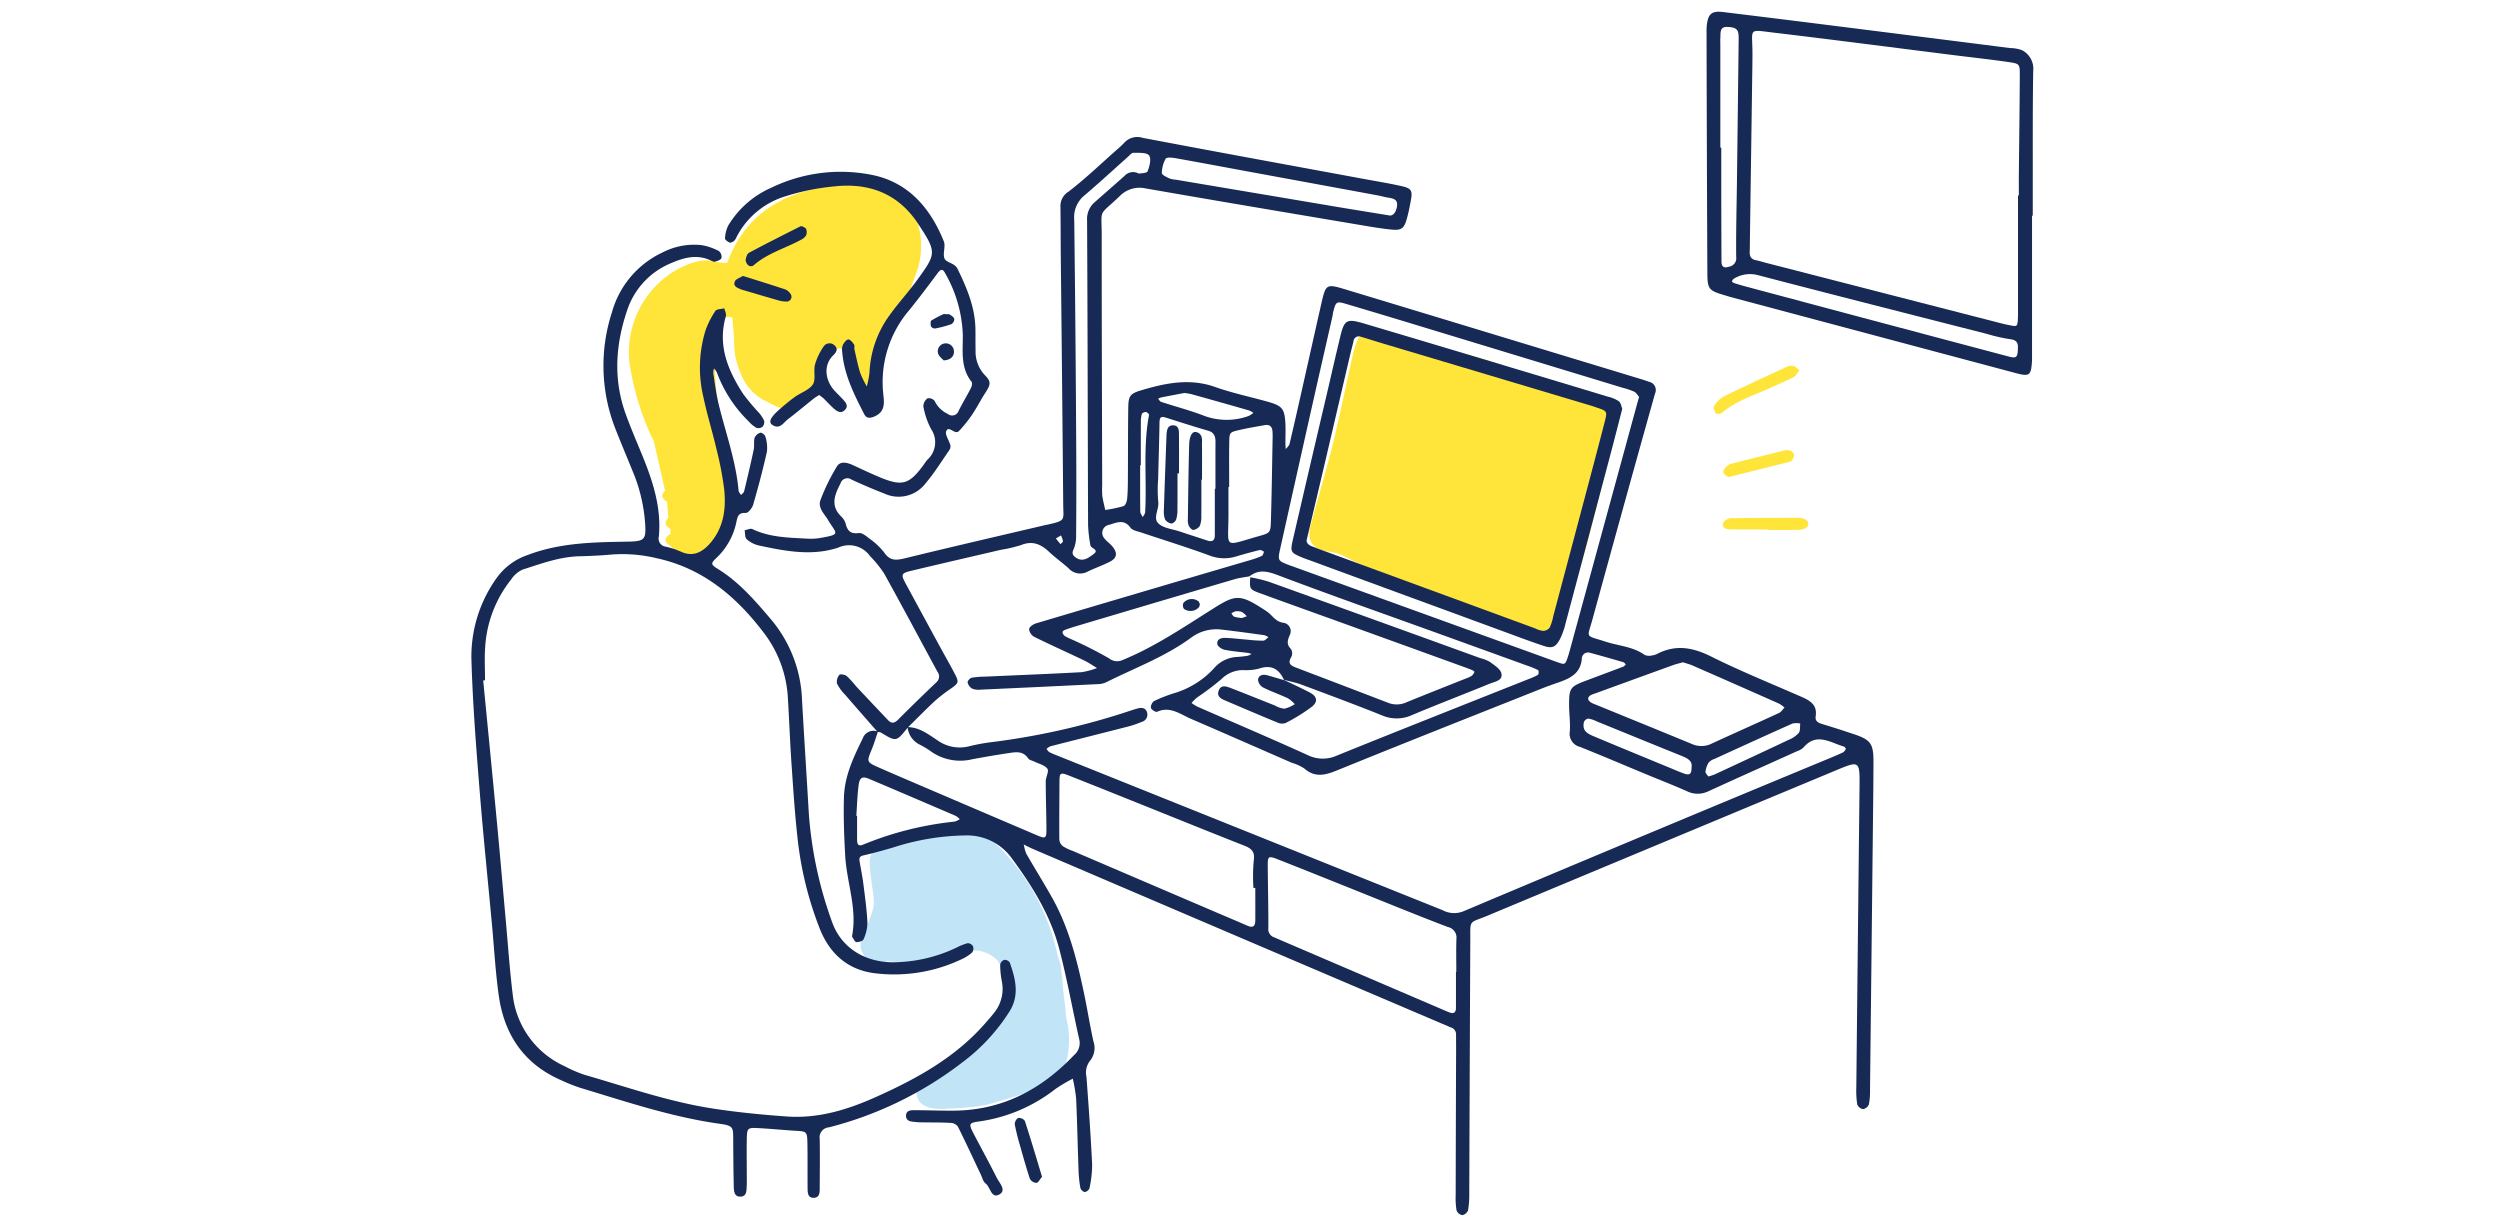 <svg xmlns="http://www.w3.org/2000/svg" xmlns:xlink="http://www.w3.org/1999/xlink" width="413" height="203" viewBox="0 0 413 203"><defs><clipPath id="a"><rect width="413" height="203" transform="translate(-0.048 0)" fill="#fff" stroke="#707070" stroke-width="1"/></clipPath><clipPath id="b"><rect width="258.007" height="198.81" fill="none"/></clipPath></defs><g transform="translate(0.048)" clip-path="url(#a)"><g transform="translate(77.828 1.936)"><g clip-path="url(#b)"><path d="M240.317,126.841a7.605,7.605,0,0,1,2.634.747,107.27,107.27,0,0,0,17.079,7.046,41.075,41.075,0,0,1,8.223,3.509,20.1,20.1,0,0,0,7.884,2.487,2.354,2.354,0,0,0,2.789-1.749A176.315,176.315,0,0,0,286.068,113c.505-2.844.914-5.7,1.356-8.486-.037-1.744-1.2-3.382-2.626-3.091-2.574.523-4.655-.715-6.615-1.695a87.919,87.919,0,0,0-15.227-5.541,3.922,3.922,0,0,0-2.171-.209c-1.211.426-2.166-.036-3.227-.391-3.087-1.036-6.178-2.07-9.3-2.977-1.629-.473-2.457-.005-3.13,1.541a14.967,14.967,0,0,0-.793,2.68c-1.067,4.734-2.018,9.5-3.183,14.207-1.12,4.531-2.472,9-3.684,13.513-.673,2.5.363,3.958,2.852,4.288" transform="translate(-98.832 -37.671)" fill="#ffe53a"/><path d="M86.041,81.161a24.418,24.418,0,0,1,.243-3.385c.311-2.1,1.015-5.243,3.117-6.35.822-2.714,1.666-5.42,2.667-8.067a12.756,12.756,0,0,0-.691-10.487c-1.264-2.613-3.662-3.915-6.713-4.326a21.262,21.262,0,0,0-5.445.208c-8.413.965-15.17,4.284-18.384,12.915a6.731,6.731,0,0,1-1.558-.131c-2.131-.673-4.1-.028-5.959.834a15.68,15.68,0,0,0-8.569,16.2,45.609,45.609,0,0,0,3.557,11.747q.187.327.373.656.944,4.156,1.891,8.312c-.775.772-.5,1.351.338,1.823q.1,1.334.2,2.667c-.747.782-.491,1.364.365,1.827q0,.417,0,.835c-1.075.644-1.089,1.306-.035,1.988q.916.839,1.836,1.678c.255.593.527,1.137,1.234.428,2.151.264,3.528-.756,4.508-2.589a20.978,20.978,0,0,0,1.936-13.072c-.536-3.969-1.391-7.9-1.858-11.873a32.27,32.27,0,0,1,.432-10.869c.232-1.036.648-1.709,2.156-1.484.1,1.177.212,2.347.3,3.518a18.258,18.258,0,0,0,.215,3.054c.758,3.026,1.836,5.692,5.02,7.286,2.685,1.344,2.461,1.621,4.855.189a24.736,24.736,0,0,0,4.262-3.1,4.775,4.775,0,0,1-.116-2.325A4.848,4.848,0,0,1,78.955,75.9a.875.875,0,0,1,1.169.307.9.9,0,0,1,0,.791c.761,1.5,1.289,2.662,1.96,3.709a2.452,2.452,0,0,0,3.952.453" transform="translate(-18.584 -20.177)" fill="#ffe53a"/><path d="M144.068,260.954l-.459-3.935-.054-1.121q-.166-1.342-.333-2.684-.243-.71-.485-1.421a35.61,35.61,0,0,0-11.369-19.469,9,9,0,0,0-3.722-1.725c-3.9-.967-7.444.766-11.081,1.728-.245.065-.412.383-.653.513a8.566,8.566,0,0,1-1.476.681c-2.271.707-2.865,1.439-2.7,3.816.125,1.763.476,3.509.647,5.27a4.639,4.639,0,0,1-.21,1.846,26.429,26.429,0,0,1-1.414,3.613c-1.072,2.134-.561,3.75,1.379,5.014.9.735,1.719.759,2.4-.306a24.61,24.61,0,0,0,4.425.132c2.932-.422,5.849-1.014,8.728-1.715a5.217,5.217,0,0,1,4.707,1.1c1.922,1.512,2.855,7.59,1.454,9.642a19.634,19.634,0,0,1-7.264,6.839c-1.584.8-3.129,1.671-4.7,2.5-2.084,1.106-2.708,2.032-2.417,3.617.268,1.458,1.487,2.228,3.69,2.3a14.291,14.291,0,0,0,1.68-.059,37.267,37.267,0,0,0,6.112-.605,96.34,96.34,0,0,0,10.072-3.252c1.837-.7,2.773-2.322,3.257-4.281a14.541,14.541,0,0,0-.127-6.922q-.045-.558-.09-1.117" transform="translate(-45.908 -95.937)" fill="#c1e4f7"/><path d="M158.353,322.936c-.376.435-.635.989-.924,1a1.328,1.328,0,0,1-1.074-.652c-.6-1.785-1.1-3.606-1.613-5.421a36.277,36.277,0,0,1-.889-3.565,1.256,1.256,0,0,1,.548-1.086,1.226,1.226,0,0,1,1.113.485c.991,3.044,1.9,6.117,2.839,9.234" transform="translate(-64.085 -130.462)" fill="#172a55"/><path d="M97.01,133.77c-1.8-2.055-3.6-4.1-5.385-6.169a7,7,0,0,1-1.321-1.828,1.773,1.773,0,0,1,.405-1.438c.134-.165.928-.02,1.228.223a16.887,16.887,0,0,1,1.525,1.677q2.623,2.8,5.266,5.578c.565.6,1.062.544,1.658-.053q3.112-3.12,6.308-6.155a1.267,1.267,0,0,0,.217-1.76c-2.937-5.416-5.828-10.858-8.817-16.246a19.28,19.28,0,0,0-2.32-2.865,4.252,4.252,0,0,0-5.221-1.426c-4.362,1.471-8.819.593-13.193-.344a4.48,4.48,0,0,1-1.976-1.036c-.305-.277-.237-.965-.337-1.468.431-.078.959-.355,1.279-.2,2.825,1.364,5.87,1.408,8.894,1.575a10.028,10.028,0,0,0,2.269-.092c3.6-.634,2.711-.673,1.36-2.947-.618-1.04-1.75-2.047-1.269-3.329A32.556,32.556,0,0,1,90.3,89.906c.552-.9,1.674-.652,2.6-.226,1.55.712,3.089,1.455,4.668,2.1,3.525,1.436,4.69,1.075,6.986-2.041.225-.306.421-.637.673-.917a3.885,3.885,0,0,0,.608-5.11,13.037,13.037,0,0,1-1.27-3.755,1.687,1.687,0,0,1,.708-1.3,1.269,1.269,0,0,1,1.156.418,4.472,4.472,0,0,0,2.165,2.152,1.138,1.138,0,0,0,1.83-.554c.642-1.257,1.373-2.469,2.016-3.727.148-.291.256-.82.1-1.014-1.841-2.308-1.44-5.02-1.446-7.653a21.918,21.918,0,0,0-2.921-10.287c-.363-.686-.693-.745-1.2-.064-1.523,2.054-3.063,4.1-4.663,6.092a18.288,18.288,0,0,0-4.349,14c.167,1.45.282,2.855-1.416,3.619-.718.323-1.352.383-1.716-.321-1.7-3.286-3.365-6.594-3.666-10.376a2.155,2.155,0,0,1,.117-1.114c.2-.374.574-.871.9-.893.3-.021.7.48.938.828.138.2.015.561.078.834.294,1.289.549,2.592.945,3.851a16.129,16.129,0,0,0,1.088,2.246,14.76,14.76,0,0,0,.448-2.3,17.262,17.262,0,0,1,3.362-9.52c1.431-2,3.12-3.821,4.56-5.818,3.121-4.326,3.228-4.5.085-9.262-3.257-4.935-8.041-6.768-13.762-6.147a38.279,38.279,0,0,0-8.045,1.616,13.456,13.456,0,0,0-8.137,6.7,2.15,2.15,0,0,1-.445.71c-.194.162-.555.329-.741.251-.307-.128-.769-.475-.748-.689a5.426,5.426,0,0,1,.531-2.113,15.664,15.664,0,0,1,7.171-6.277,26.281,26.281,0,0,1,16.107-2.182c6.267,1.079,10.046,5.383,12.339,11.06.351.869-.272,2.191.168,2.944.359.613,1.634.645,2.1,1.6,1.5,3.085,2.844,6.213,2.949,9.715.037,1.232-.007,2.467.033,3.7a5.665,5.665,0,0,0,1.519,4.138c1.109,1.111.973,1.577.061,2.982-.768,1.183-1.406,2.452-2.194,3.619a22.62,22.62,0,0,1-2.117,2.633c-.686.744-1.7-1.005-2.117.033-.238.588.478,1.539.692,2.345a1.123,1.123,0,0,1-.2.809c-1.293,1.862-2.49,3.81-3.957,5.526A5.579,5.579,0,0,1,98.2,94.424q-2.78-1.08-5.49-2.337a1.187,1.187,0,0,0-1.823.637c-.945,1.836-1.723,3.643.1,5.441a2.706,2.706,0,0,1,.751,1.195c.284,1.2.827,1.736,2.173,1.559.529-.069,1.212.485,1.717.891a11.51,11.51,0,0,1,2.478,2.323c.935,1.4,1.968,1.31,3.393.962,7.734-1.892,15.494-3.681,23.244-5.5.092-.022.187-.033.279-.053,3.148-.694,2.682-.721,2.659-3.306q-.178-20.345-.4-40.69c-.028-2.846-.02-5.692-.061-8.537a2.788,2.788,0,0,1,1.364-2.509c2.771-2.133,5.309-4.57,7.935-6.891a15.94,15.94,0,0,0,1.246-1.167,2.908,2.908,0,0,1,3.06-.807c12.105,2.3,24.229,4.512,36.346,6.751,2.144.4,4.3.743,6.423,1.225,1.638.371,1.817.741,1.508,2.4-.19,1.024-.389,2.052-.676,3.051-.436,1.518-.872,1.881-2.449,1.729-1.885-.181-3.756-.516-5.626-.831-11.684-1.973-23.37-3.93-35.041-5.971a4.581,4.581,0,0,0-4.35,1.325c-3.556,3.371-2.918,1.871-2.921,6.478-.008,13.754.047,27.509.078,41.263a12.779,12.779,0,0,0,.019,1.705c.109.791.319,1.568.486,2.35a23.642,23.642,0,0,0,3.014-.637c.306-.1.561-.751.6-1.173.112-1.13.119-2.272.127-3.41.026-3.889.006-7.779.061-11.667.027-1.924.283-2.333,2.1-2.874,4.021-1.2,8.038-2.053,12.246-.56,2.851,1.011,5.84,1.628,8.758,2.453,2.325.658,2.724,1.151,2.852,3.553.061,1.135,0,2.276.01,3.414,0,.283.034.566.053.849.212-.284.543-.539.62-.855.643-2.672,1.245-5.353,1.848-8.034,1.125-4.993,2.237-9.989,3.368-14.981.782-3.45.828-3.483,4.109-2.49q14.7,4.447,29.389,8.915,9.115,2.766,18.229,5.535c.816.249,1.638.485,2.436.782a1.384,1.384,0,0,1,1,1.953q-5.22,18.616-10.322,37.264c-.891,3.262-1.306,2.589,2.164,3.714,2.145.7,4.488.8,6.417,2.17a1.741,1.741,0,0,0,1.071.137,3.06,3.06,0,0,0,1.087-.315c3.052-1.56,5.854-1.036,8.861.464,4.83,2.408,9.85,4.44,14.8,6.605,1.46.638,2.767,1.313,2.465,3.275-.13.848.486,1.1,1.178,1.305,1.724.519,3.437,1.076,5.144,1.646,2.754.918,3.235,1.564,3.227,4.546-.012,4.268-.071,8.536-.117,12.8q-.221,20.63-.453,41.259a12.4,12.4,0,0,1-.181,2.537,1.308,1.308,0,0,1-.972.8,1.272,1.272,0,0,1-.96-.786,15.212,15.212,0,0,1-.152-2.827q.256-24.756.53-49.511c.048-4.483.041-4.484-3.988-2.806q-28.745,11.976-57.482,23.974c-3.16,1.324-2.812.487-2.83,4.3q-.1,20.773-.17,41.547a15.221,15.221,0,0,1-.2,2.823,1.286,1.286,0,0,1-.95.8,1.272,1.272,0,0,1-.95-.787,12.634,12.634,0,0,1-.146-2.543q.026-12.094.073-24.188c0-.758-.012-1.518-.01-2.276a1.184,1.184,0,0,0-.883-1.228q-34.534-14.714-69.043-29.488c-.521-.223-1.022-.491-1.533-.739l-.144.1.2-.086a6.1,6.1,0,0,0,.407,1.52c1.411,2.467,2.928,4.875,4.313,7.356,2.759,4.945,4.105,10.374,5.255,15.856.544,2.6.949,5.222,1.528,7.809a3.344,3.344,0,0,1-.578,3.2,3.161,3.161,0,0,0-.578,2.649c.362,4.819.7,9.64.939,14.467a18.629,18.629,0,0,1-.441,3.932,1.032,1.032,0,0,1-.784.628,1.021,1.021,0,0,1-.718-.673,19.454,19.454,0,0,1-.3-2.822c-.145-3.972-.225-7.946-.4-11.916a27.049,27.049,0,0,0-.553-3.319,26.777,26.777,0,0,0-2.854,1.693,26.456,26.456,0,0,1-12.669,5.383c-1.642.226-1.7.393-.875,1.98,1.272,2.433,2.6,4.839,3.824,7.295.429.859,1.631,2.038.506,2.732-1.411.87-1.527-1.172-2.343-1.774-.407-.3-.548-.97-.791-1.481-1.253-2.641-2.477-5.3-3.781-7.912a1.531,1.531,0,0,0-1.125-.607c-1.513-.089-3.032-.067-4.549-.091-.379-.006-.76,0-1.137-.043-.743-.078-1.742-.04-1.756-1.019-.015-1.042.984-.951,1.728-.947,2.086.011,4.172.092,6.257.072,7.969-.076,14.387-3.517,19.771-9.177a2.578,2.578,0,0,0,.873-2.532c-1.124-4.989-2.019-10.036-3.309-14.98-1.456-5.576-4.483-10.444-7.869-15.025a9.06,9.06,0,0,0-7.341-3.754,40.543,40.543,0,0,0-12.289,2.011c-1.623.475-3.256.922-4.9,1.3-.665.153-.67.519-.586,1.013.2,1.214.455,2.422.61,3.643.272,2.157.576,4.316.682,6.484a6.852,6.852,0,0,1-.652,2.722c-.111.279-.774.472-1.172.454-.233-.011-.451-.511-.66-.8a.4.4,0,0,1-.047-.274c.855-4.525-.907-8.819-1.15-13.243-.176-3.211-.3-6.435-.2-9.647.1-3.483,1.577-6.591,3.095-9.67a1.889,1.889,0,0,1,2.516-1.134c-.338.979-.631,1.977-1.023,2.934-.855,2.083-.882,2.088,1.291,3.044s4.344,1.882,6.519,2.814q9.792,4.194,19.591,8.371c1.3.552,1.462.436,1.457-.98-.009-2.652-.113-5.3-.113-7.956,0-.719.572-1.684.274-2.1-.434-.6-1.418-.813-2.169-1.187-.339-.169-.819-.24-1-.512-.869-1.31-2.118-1.051-3.325-.871-1.966.292-3.925.633-5.881.993a8.381,8.381,0,0,1-6.781-1.228,14.18,14.18,0,0,0-1.94-1.181,3.6,3.6,0,0,1-2-2.886c1.924.008,3.368,1.152,4.862,2.123a6.315,6.315,0,0,0,5.39,1.018,31.059,31.059,0,0,1,3.916-.7,119.666,119.666,0,0,0,22.152-5c.538-.184,1.08-.356,1.627-.512.7-.2,1.375-.168,1.621.651a1.248,1.248,0,0,1-.9,1.555,15.561,15.561,0,0,1-2.145.741c-4.31,1.107-8.628,2.184-12.939,3.29a2.328,2.328,0,0,0-.638.436c.17.188.306.449.518.553.594.291,1.218.522,1.834.77q9.9,3.972,19.793,7.941,21.64,8.682,43.279,17.366a4.054,4.054,0,0,0,3.473.179q30-12.65,60.079-25.112c.875-.365,1.754-.721,2.609-1.127a1.144,1.144,0,0,0,.454-.59c.03-.072-.187-.338-.331-.38-2.243-.656-4.52-2.388-6.686.194a2.721,2.721,0,0,1-.983.558c-4.92,2.223-9.851,4.42-14.758,6.67a4.023,4.023,0,0,1-3.542-.07c-2.254-.994-4.553-1.888-6.829-2.832-3.589-1.488-7.162-3.019-10.772-4.457a2.237,2.237,0,0,1-1.686-2.553c.107-1.408-.109-2.838-.116-4.259-.015-2.913.157-3.14,2.837-4.149,2.039-.768,4.082-1.525,6.117-2.3.162-.062.277-.243.414-.369-.135-.125-.251-.32-.41-.366-1.816-.529-3.635-1.05-5.462-1.543a1.041,1.041,0,0,0-1.4,1.006c-.218,2.456-2.008,3.242-3.951,3.917-.894.311-1.788.626-2.668.976-11.272,4.486-22.558,8.935-33.793,13.51-1.98.806-3.658,1.246-5.435-.311a7.785,7.785,0,0,0-2.061-.936c-5.559-2.427-11.112-4.868-16.683-7.27-1.763-.76-3.413-2.128-5.58-1.151-.218.1-.94-.361-1.014-.663a1.3,1.3,0,0,1,.544-1.123,24.591,24.591,0,0,1,3.165-1.249,14.589,14.589,0,0,0,6.7-4.137,5.309,5.309,0,0,1,3.913-1.892c.567-.053,1.134-.1,1.694-.2a2.4,2.4,0,0,0,.6-.289,3.031,3.031,0,0,0-.532-.168c-1.315-.173-2.646-.265-3.941-.533-.454-.094-1.125-.569-1.17-.936-.106-.859.683-1.046,1.363-1.019,1.23.049,2.455.2,3.683.3a23.465,23.465,0,0,0,2.546.157c.288-.008.567-.368.85-.566a2.365,2.365,0,0,0-.674-.34c-2.347-.325-4.694-.649-7.048-.922a6.957,6.957,0,0,0-5.087,1.362c-4.318,3.161-9.339,5-14.073,7.375a3.529,3.529,0,0,1-1.379.274q-9.655.474-19.311.909a2.854,2.854,0,0,1-1.39-.177,1.632,1.632,0,0,1-.729-1.025c-.043-.215.384-.708.663-.767a14.2,14.2,0,0,1,2.256-.184c5.3-.239,10.605-.445,15.9-.733a12.513,12.513,0,0,0,2.556-.686c-.72-.428-1.413-.913-2.165-1.272-2.736-1.309-5.507-2.545-8.224-3.89a1.667,1.667,0,0,1-.828-1.277c.036-.358.69-.807,1.152-.945q17.712-5.264,35.442-10.467a12.61,12.61,0,0,0,1.858-.677c.189-.09.249-.453.368-.69-.238-.1-.507-.33-.709-.281-1.288.313-2.567.666-3.837,1.045a6.673,6.673,0,0,1-4.425-.117c-3.733-1.376-7.541-2.546-11.314-3.816-.622-.209-1.449-.336-1.779-.792-1.085-1.5-2.34-.824-3.567-.468a1.338,1.338,0,0,0-.795,2.176c.383.53.976.9,1.392,1.414.874,1.074.726,1.914-.485,2.518-1.186.59-2.443,1.036-3.637,1.611a2.55,2.55,0,0,1-3.112-.519c-1.052-.956-2.225-1.779-3.259-2.752-1.349-1.27-2.743-1.875-4.612-1.117a22.122,22.122,0,0,1-3.316.78c-4.892,1.139-9.786,2.266-14.671,3.433-1.87.446-1.919.606-1.049,2.212q2.843,5.252,5.7,10.5c.815,1.5,1.673,2.976,2.451,4.494.632,1.231.522,1.413-.674,2.263a26.594,26.594,0,0,0-2.69,2.08c-1.527,1.413-2.98,2.907-4.464,4.367-1.909,2.394-1.908,2.391-4.451.848a1.658,1.658,0,0,0-.54-.11m67.062-8.62.078.062c-.841-1.886-2.147-2.6-4.209-1.876a8.585,8.585,0,0,1-2.538.225,5,5,0,0,0-3.553,1.446,44.574,44.574,0,0,1-4.068,3.077,9.638,9.638,0,0,0-.918.9,6.935,6.935,0,0,0,.947.606c6.074,2.662,12.177,5.258,18.215,8a5.643,5.643,0,0,0,4.859.087c10.448-4.232,20.937-8.366,31.411-12.535a14.113,14.113,0,0,0,1.813-.8.9.9,0,0,0,.029-.774,14.623,14.623,0,0,0-1.836-.75q-7.615-2.759-15.233-5.511c-8.553-3.088-17.134-6.1-25.64-9.316-1.8-.682-3.329-1.207-4.976.073-.831.159-1.682.248-2.489.486q-13.081,3.855-26.149,7.753c-.635.189-1.266.394-1.887.625-.159.059-.4.266-.38.366a1.028,1.028,0,0,0,.351.613,6.769,6.769,0,0,0,1.009.512,68.31,68.31,0,0,1,6.324,3.194,2.114,2.114,0,0,0,2.263.273c5.374-2.2,10.148-5.47,15.019-8.529,3.365-2.113,4.242-2.389,7.684-.2.4.254.808.5,1.192.774.883.634,1.383,1.691,2.735,1.823a1.4,1.4,0,0,1,.961,2.03c-.351.841-.581,1.513.193,2.277a1.387,1.387,0,0,1,.083,1.315c-.722,1.157-.013,1.477.867,1.812q7.568,2.876,15.127,5.778a3.853,3.853,0,0,0,3.018-.088c3.242-1.329,6.5-2.606,9.758-3.907a5.262,5.262,0,0,0,1.03-.473,1.567,1.567,0,0,0,.443-.648c.016-.033-.252-.239-.414-.306-.525-.216-1.059-.411-1.593-.6q-9.348-3.387-18.7-6.769c-4.9-1.77-9.8-3.516-14.695-5.306-1.77-.648-1.753-.693-1.635-2.648a27.329,27.329,0,0,1,3.011.723q17.514,6.3,35.008,12.645a5.966,5.966,0,0,1,1.578.623c.718.54,1.709,1.138,1.886,1.879.288,1.2-1.067,1.368-1.887,1.7-4.3,1.758-8.633,3.413-12.911,5.213a6.062,6.062,0,0,1-4.923.034c-4.4-1.759-8.835-3.411-13.272-5.066-.965-.36-1.992-.553-2.99-.823m28.495,48.259h.044c0-1.8-.041-3.6.015-5.4A1.791,1.791,0,0,0,191.212,166c-5.3-2.023-10.555-4.184-15.826-6.293-4.129-1.652-8.253-3.316-12.394-4.937-1.358-.532-1.531-.41-1.523.914.02,3.5.115,7,.1,10.507a1.407,1.407,0,0,0,.952,1.513c.437.181.869.375,1.3.561l25.829,11.072c.609.261,1.214.533,1.831.772.7.271,1.077.021,1.078-.739q.005-2.982,0-5.964m-33.146-13.863h-.309a29.677,29.677,0,0,1,.051-4.542c.232-1.48-.409-1.99-1.607-2.459-5.206-2.039-10.385-4.147-15.575-6.227-4.486-1.8-8.968-3.605-13.464-5.377-1.3-.512-1.443-.369-1.448,1-.012,3.216-.053,6.432-.024,9.648a1.583,1.583,0,0,0,.594,1.069,6.971,6.971,0,0,0,1.53.738q11.629,4.983,23.262,9.96c1.917.82,3.838,1.63,5.751,2.459.91.394,1.23-.031,1.236-.869.013-1.8,0-3.6,0-5.4M222.81,78.422c-.226-.251-.453-.676-.8-.854a11.5,11.5,0,0,0-1.88-.64q-17.545-5.339-35.092-10.672-5.3-1.611-10.619-3.187c-1.583-.467-1.689-.384-2.116,1.238-.072.274-.089.562-.152.84-1.027,4.529-2.068,9.054-3.086,13.584q-2.773,12.345-5.522,24.7c-.457,2.06-.429,2.067,1.563,2.829.088.034.181.057.27.089q21.921,7.935,43.845,15.869c1.36.492,1.37.478,1.819-.81.124-.358.223-.725.323-1.09q5.469-20.022,10.936-40.045c.149-.547.305-1.093.516-1.848m7.255,43.839c-.586.167-1.139.292-1.669.484q-6.412,2.318-12.815,4.658a4.02,4.02,0,0,0-.787.313c-.519.329-.522.739-.046,1.109a3.193,3.193,0,0,0,.754.378c5.347,2.186,10.7,4.356,16.039,6.563a3.823,3.823,0,0,0,3.271-.071c3.7-1.708,7.423-3.353,11.12-5.059.361-.167.606-.587.9-.89a5.081,5.081,0,0,0-.879-.641q-7.141-3.171-14.3-6.3c-.514-.225-1.066-.363-1.6-.54m-89.9-80.722c.332-.077,1.326-.059,1.459-.387.328-.817.65-2.079.246-2.62-.384-.516-1.687-.413-2.59-.442-.291-.009-.609.41-.891.66-2.41,2.142-4.774,4.338-7.235,6.419A4.631,4.631,0,0,0,129.5,49.14q.227,18.5.324,36.992.052,7.681-.015,15.363a5.211,5.211,0,0,1-.436,2.154c-.353.741.01,1.079.486,1.383,1.127.719,2.066-.078,2.838-.641,1-.726-.449-.924-.527-1.45a23.568,23.568,0,0,1-.383-3.333c-.062-16.789-.076-33.579-.165-50.368a3.636,3.636,0,0,1,1.27-2.987c1.632-1.446,3.28-2.874,4.906-4.327a1.911,1.911,0,0,1,2.37-.387M155.1,93.307h-.12q0,2.266,0,4.532c0,5.765-.99,5.275,5.042,3.584,1.854-.519,1.911-.582,1.969-2.536.138-4.624.2-9.251.284-13.876.005-.283-.007-.567-.022-.849-.042-.817-.459-1.216-1.284-1.071-1.394.247-2.792.482-4.172.8-1.624.371-1.661.4-1.688,2.053-.041,2.455-.011,4.91-.011,7.365m26.362-44.871c.644.144,1.141-.369,1.34-1.378.246-1.242-.55-1.414-1.459-1.552-.56-.085-1.106-.259-1.664-.362q-10.888-2.01-21.778-4.011c-3.908-.72-7.813-1.459-11.726-2.152-.525-.093-1.426-.16-1.571.093a5.093,5.093,0,0,0-.632,2.38c0,.291.767.644,1.232.871a4.124,4.124,0,0,0,1.109.221q13.3,2.244,26.593,4.484c2.706.455,5.416.89,8.555,1.4M152.725,93.6h.105c0-2.559-.01-5.118.005-7.676.006-.927-.176-1.619-1.233-1.92-2.365-.675-4.7-1.441-7.05-2.179-.786-.247-.955.082-.966.823-.046,3.127-.152,6.252-.223,9.378a21.4,21.4,0,0,0,.015,3.69c.194,1.264-.956,2.728.064,3.651.838.76,2.259.883,3.425,1.274,1.257.421,2.519.827,3.779,1.239.27.089.543.17.81.265.821.289,1.266.024,1.267-.869q.006-3.838,0-7.676M93.5,147.633l.13.006c0,1.327-.009,2.654,0,3.98.006.651.154,1.127,1,.77a54.16,54.16,0,0,1,15.1-3.8,3.02,3.02,0,0,0,.855-.4,2.765,2.765,0,0,0-.62-.527q-7.177-3.091-14.372-6.142c-1.086-.458-1.548-.218-1.711,1.02-.221,1.686-.262,3.4-.38,5.1m137.976-8.015c.193-1.107-.739-1.532-1.77-1.947-4.66-1.876-9.308-3.784-13.963-5.675a4.342,4.342,0,0,0-1.339-.43.95.95,0,0,0-.714.588c-.214,1.155.144,1.711,1.551,2.3,4.106,1.728,8.23,3.416,12.347,5.117.876.362,1.744.747,2.635,1.068.928.335,1.279.1,1.253-1.026m2.771,1.514a9.376,9.376,0,0,0,1-.317c4.114-1.913,8.23-3.823,12.331-5.764a4.364,4.364,0,0,0,1.61-1.111c.282-.367.179-1.03.247-1.56a3.289,3.289,0,0,0-1.267,0c-4.319,1.925-8.62,3.892-12.922,5.858a2.156,2.156,0,0,0-.944.6,3.7,3.7,0,0,0-.52,1.5c-.029.25.309.544.464.792M147.69,77.783c-1.24.235-2.533.474-3.823.728a2.62,2.62,0,0,0-.512.218c.164.179.3.455.5.52,2.411.79,4.879,1.431,7.238,2.348a10.673,10.673,0,0,0,7.171,0,3.514,3.514,0,0,0,.831-.537,3.751,3.751,0,0,0-.729-.4q-4.743-1.359-9.5-2.684a11.529,11.529,0,0,0-1.177-.2m-7.185,11.947h-.114c0,2.549-.015,5.1.019,7.646,0,.31.266.617.408.925.14-.275.387-.545.4-.827.3-5.347-.388-10.733.641-16.055.026-.135-.316-.468-.507-.486-.226-.021-.628.152-.682.326a4.808,4.808,0,0,0-.162,1.391c-.013,2.36-.006,4.72-.006,7.081m16.69,25.234.809-.288a3.433,3.433,0,0,0-.785-.7,2.181,2.181,0,0,0-1.066-.125,2.138,2.138,0,0,0-.69.358c.158.187.282.464.483.542a6.576,6.576,0,0,0,1.25.208m-29.884-13.648-.841.512.763.939c.145-.163.415-.331.408-.488a3.71,3.71,0,0,0-.33-.964" transform="translate(-29.912 -14.795)" fill="#172a55"/><path d="M1.95,137.954c.769,7.924,1.552,15.846,2.3,23.771.5,5.285.95,10.574,1.428,15.861.367,4.058.648,8.127,1.138,12.171a14.726,14.726,0,0,0,8.587,11.92A20.268,20.268,0,0,0,18.8,203.13c6.917,2,13.742,4.386,20.878,5.507,4.115.646,8.277,1.05,12.433,1.346,5.138.365,9.94-1.089,14.585-3.161,6.8-3.033,13.262-6.568,18.245-12.3.435-.5.885-.991,1.287-1.519a6.28,6.28,0,0,0,1.408-5.312,14.226,14.226,0,0,1-.281-2.809,1.063,1.063,0,0,1,.669-.772,1.03,1.03,0,0,1,.91.427c.953,2.722,1.669,5.424-.083,8.17a31.544,31.544,0,0,1-7.924,8.471,60.694,60.694,0,0,1-21.86,10.6,1.654,1.654,0,0,0-1.526,1.919c.044,2.655.018,5.312,0,7.968,0,.754.057,1.713-.965,1.754-1.053.043-1.03-.919-1.037-1.672-.023-2.466.013-4.932-.032-7.4-.034-1.864-.131-1.894-1.9-2-1.986-.117-3.967-.319-5.954-.429-2.095-.117-2.123-.089-2.159,1.914-.034,1.9,0,3.794,0,5.691,0,.664.019,1.329-.015,1.991-.039.747,0,1.684-1.03,1.709s-1.09-.912-1.107-1.655c-.062-2.56-.073-5.122-.092-7.682-.015-2.07.1-2.374-2.21-2.695-7.917-1.1-15.48-3.657-23.1-5.955a28.569,28.569,0,0,1-3.165-1.267c-6.112-2.674-9.354-7.525-10.256-13.968-.551-3.938-.768-7.923-1.137-11.887-.692-7.456-1.462-14.906-2.055-22.369C.768,148.759.22,141.76.01,134.755A22.223,22.223,0,0,1,4.293,120.86a10.349,10.349,0,0,1,4.954-3.614c5.349-2.055,10.939-2.134,16.535-2.227,2.8-.046,3.109-.294,2.914-3.027a26.961,26.961,0,0,0-1.921-8.279c-1.035-2.546-2.106-5.078-3.106-7.639a28.509,28.509,0,0,1-.443-18.97,15.474,15.474,0,0,1,8.4-9.885,11.358,11.358,0,0,1,6.343-1.193,9.52,9.52,0,0,1,2.915.987,1.249,1.249,0,0,1,.432,1.153c-.106.3-.684.5-1.09.6-.229.06-.539-.135-.8-.251-2.191-.985-4.3-.422-6.329.45a12.737,12.737,0,0,0-7.37,7.844c-1.908,5.631-2.306,11.322-.278,17.011.89,2.5,1.966,4.93,2.959,7.391,1.68,4.165,2.991,8.406,2.557,12.982a1.333,1.333,0,0,0,1.121,1.652,13.286,13.286,0,0,1,2.431.791c1.967.936,3.476.243,4.8-1.218,2.347-2.6,2.787-5.767,2.442-9.05a55.133,55.133,0,0,0-1.288-6.695c-.665-2.86-1.548-5.672-2.147-8.545a20.862,20.862,0,0,1,.34-10.966A14.077,14.077,0,0,1,40.311,76.9c.214-.324.969-.292,1.477-.422.092.434.357.918.248,1.294-1.393,4.814.326,8.934,2.859,12.845a36.486,36.486,0,0,0,2.551,3.054,5.279,5.279,0,0,1,.918,1.4,1.133,1.133,0,0,1-.3.992,1.093,1.093,0,0,1-1,.144A5.293,5.293,0,0,1,45.77,95.12a21.846,21.846,0,0,1-5.218-8.048,2.732,2.732,0,0,0-.481-.669,2.632,2.632,0,0,0-.114.771c.265,1.683.464,3.386.865,5.038,1.16,4.784,2.871,9.438,3.318,14.389.022.249.263.478.4.716.177-.2.459-.38.515-.613.554-2.292,1.1-4.588,1.583-6.895.135-.639-.025-1.348.153-1.969a1.505,1.505,0,0,1,.949-.813c.207-.06.75.341.812.61a5.954,5.954,0,0,1,.272,2.5c-.659,2.95-1.436,5.877-2.276,8.781-.16.553-.835,1.387-1.226,1.363-1.258-.079-1.358.627-1.55,1.527a11.254,11.254,0,0,1-3.267,5.873c-1,.964-.981,1.109.238,1.864,3.533,2.187,6.178,5.289,8.822,8.4a21.819,21.819,0,0,1,5.057,13.312c.359,6.247.758,12.492,1.125,18.739a66.412,66.412,0,0,0,3.793,17.741c1.394,4.055,5.017,6.672,9.877,6.772a24.684,24.684,0,0,0,10.732-2.428,9.567,9.567,0,0,1,1.834-.73,1.068,1.068,0,0,1,.875.506,1.08,1.08,0,0,1-.121,1.008,6.323,6.323,0,0,1-1.645,1.086A25.968,25.968,0,0,1,66.4,186.288c-4.435-.626-7.349-3.4-8.913-7.49A57.824,57.824,0,0,1,54,165.046c-.521-4.326-.8-8.683-1.1-13.032-.261-3.689-.386-7.386-.615-11.078a19.4,19.4,0,0,0-3.927-10.79c-4.6-6.074-10.133-10.744-17.8-12.4a24.087,24.087,0,0,0-7.337-.6c-1.793.165-3.6.247-5.4.292-3.281.082-6.312,1.232-9.375,2.2a4.623,4.623,0,0,0-1.886,1.639A19.868,19.868,0,0,0,2.27,132.526c-.123,1.793-.02,3.6-.02,5.4l-.3.025" transform="translate(0 -27.476)" fill="#172a55"/><path d="M403.491,33.693q0,11.372,0,22.745c0,.474.019.949-.014,1.421-.156,2.226-.438,2.435-2.57,1.866Q377.3,53.433,353.69,47.132c-.366-.1-.725-.221-1.089-.327-2.458-.718-2.732-1-2.744-3.539q-.093-19.9-.134-39.8a10.24,10.24,0,0,1,.03-1.136c.218-2.005.8-2.508,2.744-2.272q8.886,1.081,17.766,2.2,14.8,1.862,29.6,3.746a5.91,5.91,0,0,1,1.943.335,3.458,3.458,0,0,1,1.879,3.475c-.1,6.254-.061,12.51-.072,18.765,0,1.706,0,3.412,0,5.118Zm-2.31-3.333h.133c0-1.138-.009-2.276,0-3.414.053-5.5.131-11,.156-16.5.008-1.8-.042-1.868-1.864-2.131-3-.435-6.017-.762-9.027-1.14-9.968-1.252-19.931-2.549-29.906-3.738-3.962-.472-3.434-.719-3.371,2.9.015.854,0,1.707-.01,2.561q-.2,14.366-.407,28.731c-.009.663,0,1.328-.032,1.991-.032.754.208,1.272,1.023,1.431.557.108,1.1.288,1.649.429q19.411,4.994,38.822,9.983.689.178,1.387.315c1.35.267,1.358.264,1.429-1.218.027-.568.014-1.138.014-1.707q0-9.246,0-18.492m-.023,25.267c.041-.692-.03-1.4-1.266-1.527a27.708,27.708,0,0,1-3.873-.881c-12.578-3.21-25.162-6.4-37.72-9.679a5.066,5.066,0,0,0-4.053.561.7.7,0,0,0-.314.439c-.013.08.229.249.382.3.631.2,1.268.387,1.909.559q9.609,2.57,19.222,5.133,12.085,3.221,24.175,6.424c1.307.345,1.509.155,1.538-1.326M352,22.462h.155c0,2.845,0,5.69,0,8.536q.01,5.122.034,10.243c0,.893.383,1.168,1.254.875a1.4,1.4,0,0,0,1.176-1.592c-.044-4.17.072-8.342.125-12.514q.149-11.806.285-23.613c.016-1.469-.343-1.795-1.794-1.883-1.36-.083-1.181.914-1.23,1.738-.028.473-.005.948-.005,1.422V22.462" transform="translate(-145.676 0)" fill="#172a55"/><path d="M92.7,102.437c-.316.2-.641.38-.925.606-1.4,1.117-2.775,2.275-4.2,3.362-.761.58-1.386,1.8-2.62.956-.686-.47-.285-1.277,1.315-2.663.785-.68,1.583-1.351,2.427-1.955.99-.708,2.352-1.133,2.963-2.067.529-.808.076-2.2.35-3.253a10.049,10.049,0,0,1,1.427-3,1.165,1.165,0,0,1,1.757-.239c.7.588.373,1.163-.15,1.672-1.806,1.757-1.221,4.325.2,5.861.449.485.93.941,1.377,1.427s.967,1.069.37,1.714c-.7.758-1.381.25-1.959-.272-.559-.506-1.063-1.072-1.606-1.6a8.386,8.386,0,0,0-.723-.554" transform="translate(-35.254 -39.11)" fill="#172a55"/><path d="M365.939,101c-.39.468-.6.933-.963,1.12-1.172.609-2.4,1.107-3.6,1.666-2.813,1.313-5.854,2.182-8.28,4.264-.213.183-.893.208-.989.062-.225-.337-.441-.965-.274-1.222a4.365,4.365,0,0,1,1.562-1.554c3.473-1.7,6.989-3.324,10.5-4.942a1.771,1.771,0,0,1,1.1-.089c.3.077.546.39.938.7" transform="translate(-146.532 -41.763)" fill="#ffe53a"/><path d="M361.712,145.219c-1.992,0-3.984.019-5.975-.011-.658-.01-1.5-.073-1.376-.977.046-.347.792-.849,1.228-.858,3.791-.081,7.585-.065,11.378-.076a1.388,1.388,0,0,1,.282.029c.7.149,1.389.457,1.162,1.263-.094.333-.836.66-1.3.681-1.8.078-3.6.031-5.4.031v-.082" transform="translate(-147.604 -59.69)" fill="#ffe53a"/><path d="M87.032,60.749c.189.131.535.244.611.454a1.453,1.453,0,0,1,.005,1.029,1.938,1.938,0,0,1-.821.725c-2.629,1.435-5.6,2.233-7.908,4.278a.789.789,0,0,1-.769.008,1.3,1.3,0,0,1-.5-.894c.042-.432.225-1.051.544-1.222,2.807-1.506,5.657-2.931,8.5-4.373.075-.038.186,0,.341,0" transform="translate(-32.344 -25.299)" fill="#172a55"/><path d="M355.3,128.587c-.25-.207-.8-.445-.845-.757-.048-.333.316-.8.617-1.087a2.348,2.348,0,0,1,1.022-.442q4.095-1.043,8.2-2.048a2.214,2.214,0,0,1,1.094-.085,1.238,1.238,0,0,1,.765.689c.072.272-.176.656-.348.955a.8.8,0,0,1-.478.275c-3.276.823-6.554,1.635-10.027,2.5" transform="translate(-147.645 -51.705)" fill="#ffe53a"/><path d="M75.873,74.805c2.408.763,4.738,1.48,7.05,2.252a2.007,2.007,0,0,1,.823.731.8.8,0,0,1-.589,1.254,4.635,4.635,0,0,1-1.375-.183C79.8,78.3,77.817,77.7,75.835,77.121a2.321,2.321,0,0,1-.268-.088c-.6-.261-1.388-.5-1.022-1.34.171-.392.828-.573,1.327-.888" transform="translate(-31.013 -31.16)" fill="#172a55"/><path d="M132.194,85.587c.652.058.883.011,1.016.1.282.2.676.44.722.715a1.013,1.013,0,0,1-.47.862,18.057,18.057,0,0,1-2.694.717.793.793,0,0,1-.687-.348c-.093-.3-.1-.866.078-.98a20,20,0,0,1,2.036-1.07" transform="translate(-54.158 -35.651)" fill="#172a55"/><path d="M133.013,96.7c-.227-.274-.8-.673-.92-1.179a1.307,1.307,0,0,1,1.147-1.624,1.335,1.335,0,0,1,1.481,1.312c.044.8-.541,1.446-1.708,1.491" transform="translate(-55.006 -39.103)" fill="#172a55"/><path d="M204.26,167.138a1.427,1.427,0,0,1-.154.512,1.872,1.872,0,0,1-2.482.27,1.031,1.031,0,0,1-.089-.969,1.787,1.787,0,0,1,2.47-.284c.129.1.173.313.255.47" transform="translate(-83.915 -69.273)" fill="#172a55"/><path d="M286.837,102.078c-.655,2.536-1.233,4.832-1.84,7.12q-3.747,14.145-7.515,28.286a12.094,12.094,0,0,1-.949,2.656c-.736,1.353-1.295,1.551-2.812,1.042-2.245-.753-4.46-1.594-6.683-2.41q-16.005-5.871-32.007-11.748c-.355-.131-.714-.255-1.063-.4-1.908-.8-2.008-.921-1.533-2.973q2.784-12.043,5.612-24.074c.732-3.135,1.442-6.276,2.2-9.406.685-2.837,1.063-3.054,3.95-2.2q12.12,3.6,24.228,7.249,8.028,2.407,16.05,4.839a5.2,5.2,0,0,1,1.806.756c.363.3.434.953.558,1.26m-52.1,21.511c-.169.474.145.955.9,1.219.356.124.7.277,1.06.407q17.863,6.556,35.728,13.11a4.09,4.09,0,0,0,1.34.426,1.436,1.436,0,0,0,1.086-.547,8.235,8.235,0,0,0,.591-1.886q2.523-9.469,5.036-18.941c1.165-4.393,2.336-8.784,3.467-13.185.448-1.74.4-1.753-1.357-2.348-.269-.09-.536-.191-.808-.272q-17.554-5.246-35.109-10.489c-1-.3-1.986-.63-2.987-.915a.89.89,0,0,0-1.248.754c-.17.738-.373,1.469-.546,2.206q-2.039,8.712-4.073,17.424c-.994,4.241-2,8.479-3.077,13.038" transform="translate(-96.721 -36.46)" fill="#172a55"/><path d="M222.231,188.562c1.432.69,2.88,1.35,4.29,2.081,1.263.655,1.467,1.53.361,2.41a30.282,30.282,0,0,1-4.3,2.658,1.77,1.77,0,0,1-1.324-.064c-2.793-1.143-5.566-2.336-8.343-3.518-.783-.333-1.788-.659-1.4-1.747.4-1.119,1.384-.684,2.165-.382,2.378.92,4.742,1.877,7.113,2.813a4.031,4.031,0,0,0,1.59.536,5.7,5.7,0,0,0,1.709-.749,5.442,5.442,0,0,0-1.127-.97c-1.367-.639-2.806-1.13-4.149-1.813a1.639,1.639,0,0,1-.795-1.289c.132-.77.855-.9,1.579-.69.9.259,1.8.524,2.7.786Z" transform="translate(-88.071 -78.207)" fill="#172a55"/><path d="M205.091,126.859c0,1.988.015,3.977-.01,5.965a4.089,4.089,0,0,1-.241,1.659,1.578,1.578,0,0,1-1.079.687c-.219.034-.61-.4-.756-.7a2.559,2.559,0,0,1-.145-1.111c.058-4.071.1-8.143.212-12.212.044-1.6.549-2.355,1.245-2.125,1.085.359.86,1.343.872,2.159.027,1.893.009,3.787.009,5.681Z" transform="translate(-84.5 -49.56)" fill="#172a55"/><path d="M198.319,125.058c0,1.984.013,3.968-.009,5.951a5.424,5.424,0,0,1-.213,1.67c-.1.291-.562.691-.8.652a1.522,1.522,0,0,1-1.046-.705,4.071,4.071,0,0,1-.176-1.667c.124-3.966.273-7.931.415-11.9.006-.188.012-.378.031-.566.067-.684.192-1.388,1.065-1.382.917.006.969.764.976,1.427.023,2.173.009,4.346.009,6.519h-.257" transform="translate(-81.673 -48.783)" fill="#172a55"/></g></g></g></svg>